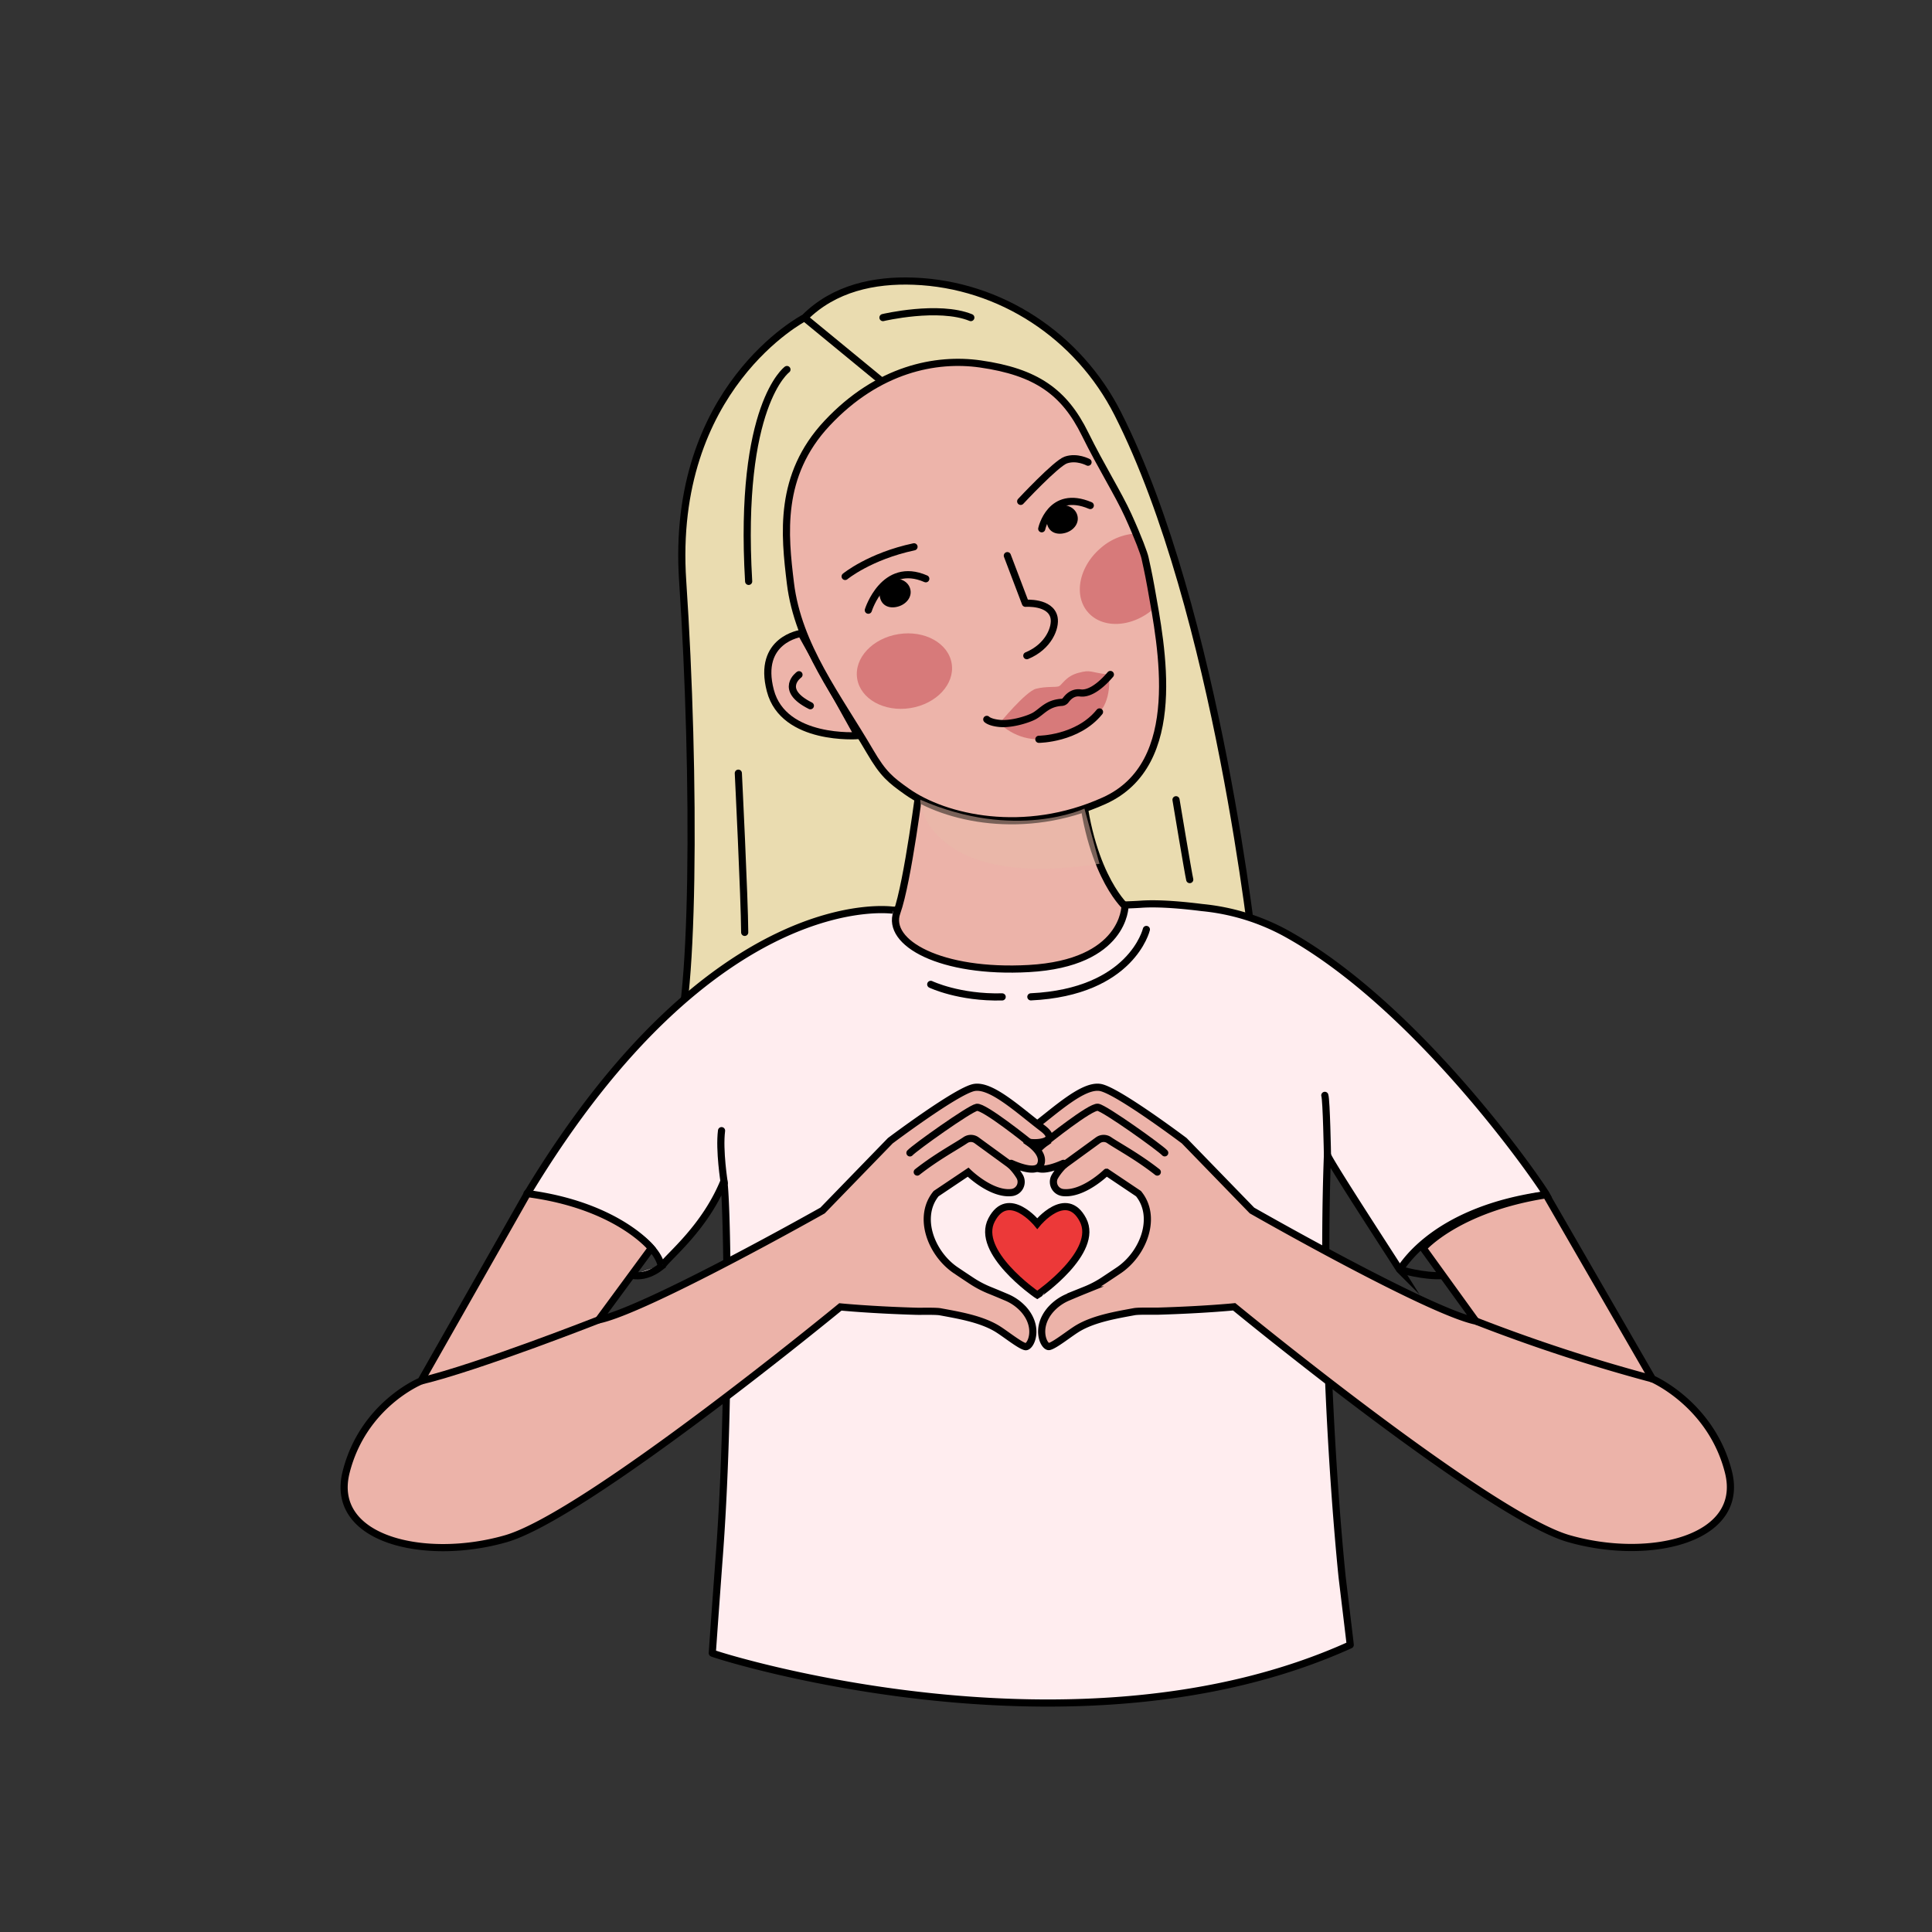 <?xml version="1.0" encoding="UTF-8"?> <svg xmlns="http://www.w3.org/2000/svg" viewBox="0 0 1080 1080"><rect x="0" y="0" width="1080" height="1080" fill="#333333" stroke="none"/> <defs> <style>.cls-1{isolation:isolate;}.cls-2{fill:#eadcb0;}.cls-2,.cls-3,.cls-4,.cls-5,.cls-6,.cls-7,.cls-8,.cls-9{stroke:#000;stroke-width:4px;}.cls-2,.cls-3,.cls-4,.cls-6,.cls-7,.cls-8,.cls-9{stroke-miterlimit:10;}.cls-3{fill:#ffedef;}.cls-10,.cls-4{fill:#ecb3a9;}.cls-5,.cls-6,.cls-8{fill:none;}.cls-5,.cls-8{stroke-linecap:round;}.cls-5{stroke-linejoin:round;}.cls-7{fill:#ec3939;}.cls-11,.cls-9{fill:#edb4aa;}.cls-12{fill:#d77a7a;}.cls-13{fill:#e9baa9;opacity:0.52;mix-blend-mode:multiply;}</style> </defs> <g class="cls-1"> <g id="Слой_1" data-name="Слой 1"> <path class="cls-2" d="M492,212.37l-42.27-34.75s-75.4,39-68.1,147.36c7.22,107.23,6.86,249.41-6.24,262.14s137.33,14.29,137.33,14.29l188.55-66s-20.4-193.6-76.46-304.23c-22-43.38-65.48-72.18-114.07-74-21.95-.83-44.41,3.84-61,20.44"></path> <path class="cls-3" d="M499.15,508.81s-99.62-15.23-204.34,158.4c-.06.1,7,1.06,0,0-4.46-.68,67,13.09,74.66,39.65a.64.64,0,0,0,1.13.19c3.95-5.43,23.49-21,34-46.57.07-.17,0-.18,0,0,1.9,10.19,4.09,126-2.84,213.63,0,0-3.64,50-3.58,50,4.62,2,203.79,64.64,356.6-4.6.07,0-4.42-37-4.43-37.1-.56-4.85-12.59-121.71-8.3-236.66,0-.18-.08-.17,0,0,2.85,6.24,35.07,55.6,40.28,63.86a.16.16,0,0,0,.27,0c2.14-2.81,20.28-33.56,81.82-41.8h0c-3.06-5.65-71.32-105.53-146.17-146.42A122,122,0,0,0,672,507.34h0c-9.56-1.21-23.85-2.63-34.21-1.87-17,1.24-138.67,3.34-138.67,3.34"></path> <path class="cls-4" d="M616.72,715.9c3.33-2.2,6.31-4.18,9-6,13.68-9.47,21.26-29.77,10.71-42.64l-17.89-12S605.59,668,594.12,666.64a6,6,0,0,1-4.55-8.77,30.68,30.68,0,0,1,5.3-6.68.51.51,0,0,0-.55-.83c-4.84,2.15-14.24,5.56-16.31.68-2.38-5.59,4.44-10.87,6.67-12.41a.11.11,0,0,0-.1-.19c-3.09,1-18.21.25-7.71-7.74,13.38-10.17,28.63-24.49,38.23-22.79S662,637.67,662,637.67l37.86,39s98.3,56.21,125.14,61.82l-29.43-40.76s19.11-22.07,68.72-29.84l59.4,102.9s32.89,14.18,42.5,52-44.08,50.29-89.28,37.29-187-129.58-187-129.58-16.61,1.68-42.48,2.44c-2.56.08-10.85-.18-13.37.29-9.82,1.82-22.22,3.85-31.31,9.18-4.5,2.63-13,9.6-16.25,10.31-2.76.6-8.28-10.23.84-20.69a26.9,26.9,0,0,1,9.8-6.94c2.49-1.06,6-2.54,9.62-4A57.42,57.42,0,0,0,616.72,715.9Z"></path> <path class="cls-5" d="M594.87,651.19l18.9-13.76a5.4,5.4,0,0,1,6.24-.09c4.72,3.23,15.93,9.2,26.93,17.85"></path> <path class="cls-4" d="M543,715.9c-3.34-2.2-6.31-4.18-9-6-13.68-9.47-21.25-29.77-10.71-42.64l17.89-12S554.1,668,565.57,666.64a6,6,0,0,0,4.56-8.77,31,31,0,0,0-5.3-6.68.51.51,0,0,1,.55-.83c4.84,2.15,14.23,5.56,16.31.68,2.38-5.59-4.45-10.87-6.67-12.41a.11.11,0,0,1,.09-.19c3.09,1,18.21.25,7.71-7.74-13.37-10.17-28.62-24.49-38.23-22.79s-46.91,29.76-46.91,29.76l-37.85,39s-98.38,55.55-125.22,61.17l29.5-40.11s-19-23.92-69.3-30.51L235.31,772s-32.21,13-41.81,50.86,44.07,50.29,89.28,37.29,187-129.58,187-129.58,16.61,1.68,42.47,2.44c2.57.08,10.85-.18,13.37.29,9.82,1.82,22.22,3.85,31.32,9.18,4.49,2.63,13,9.6,16.24,10.31,2.76.6,8.28-10.23-.84-20.69a26.9,26.9,0,0,0-9.8-6.94c-2.49-1.06-6-2.54-9.62-4A57.69,57.69,0,0,1,543,715.9Z"></path> <path class="cls-3" d="M334.61,737.83s-67.37,26.5-99.3,34.13"></path> <path class="cls-3" d="M370.6,707.05s-7.75,7.82-17.61,5.79"></path> <path class="cls-5" d="M564.83,651.19l-18.9-13.76a5.41,5.41,0,0,0-6.25-.09c-4.72,3.23-15.93,9.2-26.93,17.85"></path> <path class="cls-3" d="M782.56,709.7s13.49,4.07,24.08,3.33"></path> <path class="cls-6" d="M825,738.48a939.57,939.57,0,0,0,98.69,32.3"></path> <path class="cls-7" d="M605.38,681.93c-9.33-17.83-25.54,2.05-25.54,2.05s-16.22-19.88-25.54-2.05,24.85,41.5,24.85,41.5l.69.44.69-.44S614.7,699.76,605.38,681.93Z"></path> <path class="cls-8" d="M404.87,661.37s-2.94-18.32-1.52-29.33"></path> <path class="cls-9" d="M447.86,354.07s-24.76,3.37-17.23,32c7.45,28.29,49,25.14,49,25.14Z"></path> <path class="cls-10" d="M514.45,437.39s-6.94,55.65-13.09,72.66,24.64,34.12,73.75,31.37c53.76-3,53.76-34.9,53.76-34.9s-22.51-20.66-25.14-78.86c-.23-5-6-5.71-6-5.71Z"></path> <path class="cls-6" d="M514.45,437.39s-6.94,55.65-13.09,72.66,24.64,34.12,73.75,31.37c53.76-3,53.76-34.9,53.76-34.9s-22.51-20.66-25.14-78.86c-.23-5-6-5.71-6-5.71Z"></path> <path class="cls-11" d="M618.06,448c-46.09,19-79.68,11.44-102.15-1.1-9.68-5.4-20.92-13.89-28.14-25.5-18.72-30.12-40.91-59.86-45.17-95.06-3.27-26.95-11.16-45,9.5-76.91,22.59-34.94,67.39-47.36,92.31-45.95,31.26,1.76,46.72,12.72,62.9,39.53a448.65,448.65,0,0,1,24.06,45.47q1.83,4,3.28,7.46c.76,1.76,1.44,3.41,2.06,4.93a108.45,108.45,0,0,1,4.11,11.39c.54,2.29,1.89,8.22,3.34,16.41.43,2.42.86,5,1.29,7.8,0,.3.09.61.13.91C650.89,372.78,654.19,433.12,618.06,448Z"></path> <path class="cls-5" d="M563.11,310.61l10.11,26.63s14.11-1.08,16,8c1.13,5.47-3,16.25-15.22,21.29"></path> <path class="cls-5" d="M439.91,206.57S412.73,226.5,418.5,325"></path> <path class="cls-5" d="M412.73,432.21s3.45,69.76,3.56,89"></path> <ellipse class="cls-12" cx="505.57" cy="375.18" rx="26.75" ry="20.94" transform="translate(-52.25 83.29) rotate(-8.96)"></ellipse> <path class="cls-12" d="M646.58,338.72c-.66.66-1.35,1.29-2.08,1.91-12.09,10.27-28.43,10.92-36.47,1.45s-4.76-25.48,7.33-35.76a32.87,32.87,0,0,1,20.42-8.13c.76,1.76,1.44,3.41,2.06,4.92a109.12,109.12,0,0,1,4.11,11.4c.54,2.29,1.89,8.22,3.34,16.41C645.72,333.33,646.15,336,646.58,338.72Z"></path> <path class="cls-5" d="M584.58,638.44s25.07-20.17,29.16-19.47,34.8,22.65,37.35,25.48"></path> <path class="cls-5" d="M575.11,638.44S550.05,618.27,546,619s-34.8,22.65-37.34,25.48"></path> <path class="cls-8" d="M742.06,645.79s-.56-31-1.48-33.48"></path> <path class="cls-12" d="M558.68,404.39S573.4,386.44,579.2,385s10.86-.67,12.68-1.36,3.77-5.61,11-7.53,6.23-.26,17,1c0,0,2.08,14.93-6.79,22.7S579.33,423.2,558.68,404.39Z"></path> <path class="cls-5" d="M580.73,413.27s21.65-.11,33.9-15.3"></path> <path class="cls-5" d="M551.62,402.14s1.53,1.69,7.06,2.25c7,.71,16.59-2.48,19.62-4.23,4.34-2.51,7.18-7.05,15.17-7.53a3.07,3.07,0,0,0,2.24-1.18c1.13-1.52,3.73-4.69,8.24-4.09,7.12.93,15.13-8.39,16.75-10.31"></path> <path class="cls-6" d="M617.31,447.57c-44.71,20.23-89.19,9.82-110.21-5-9.37-6.63-13.38-9.86-20.72-22.42-17.88-30.62-40.28-59-44.54-94.22-3.26-26.94-6.88-60.13,20.51-89.35,28.45-30.36,60.91-36.66,85.62-33.14,31.28,4.46,47,15.65,58.58,39.17,9.05,18.37,18.55,33.35,24.07,45.47,5.87,12.91,9,21.63,9.45,23.78s1.88,8.22,3.33,16.41C649.26,361.32,662.77,427,617.31,447.57Z"></path> <path class="cls-8" d="M570.57,280.27s19.75-21.2,25.2-23.11c6.21-2.17,12.45,1.22,12.45,1.22"></path> <path class="cls-5" d="M446.64,377.18S435,385.47,453,394.51"></path> <path class="cls-5" d="M582.34,295.59s4.85-22.43,27.14-13"></path> <path class="cls-5" d="M657.4,447.06s6.85,41.25,7.67,44.64"></path> <path class="cls-5" d="M493.58,177.53s31-7.35,49.12,0"></path> <path d="M508.69,328.79c1.5,4.5-1.72,8.64-6.12,10.11s-8.94.37-10.43-4.13A8.49,8.49,0,0,1,497.41,324C501.81,322.52,507.2,324.3,508.69,328.79Z"></path> <path d="M602.15,287.79c1.43,4.52-1.85,8.61-6.27,10s-8.94.24-10.37-4.27a8.49,8.49,0,0,1,5.43-10.71C595.36,281.42,600.72,283.28,602.15,287.79Z"></path> <path class="cls-5" d="M485.4,341.1s8.71-27.82,32.12-17.56"></path> <path class="cls-5" d="M640.83,519.57s-8.23,35-64.57,37.67"></path> <path class="cls-8" d="M520.29,550.27s15.8,7.6,39.93,7"></path> <path class="cls-5" d="M472.44,322.24s13.72-11.3,38.5-16.57"></path> <path class="cls-13" d="M514.51,447.06c-.91,2.37,5.77,50.46,100.12,35.82L606.21,452S567.38,470.19,514.51,447.06Z"></path> </g> </g> </svg> 